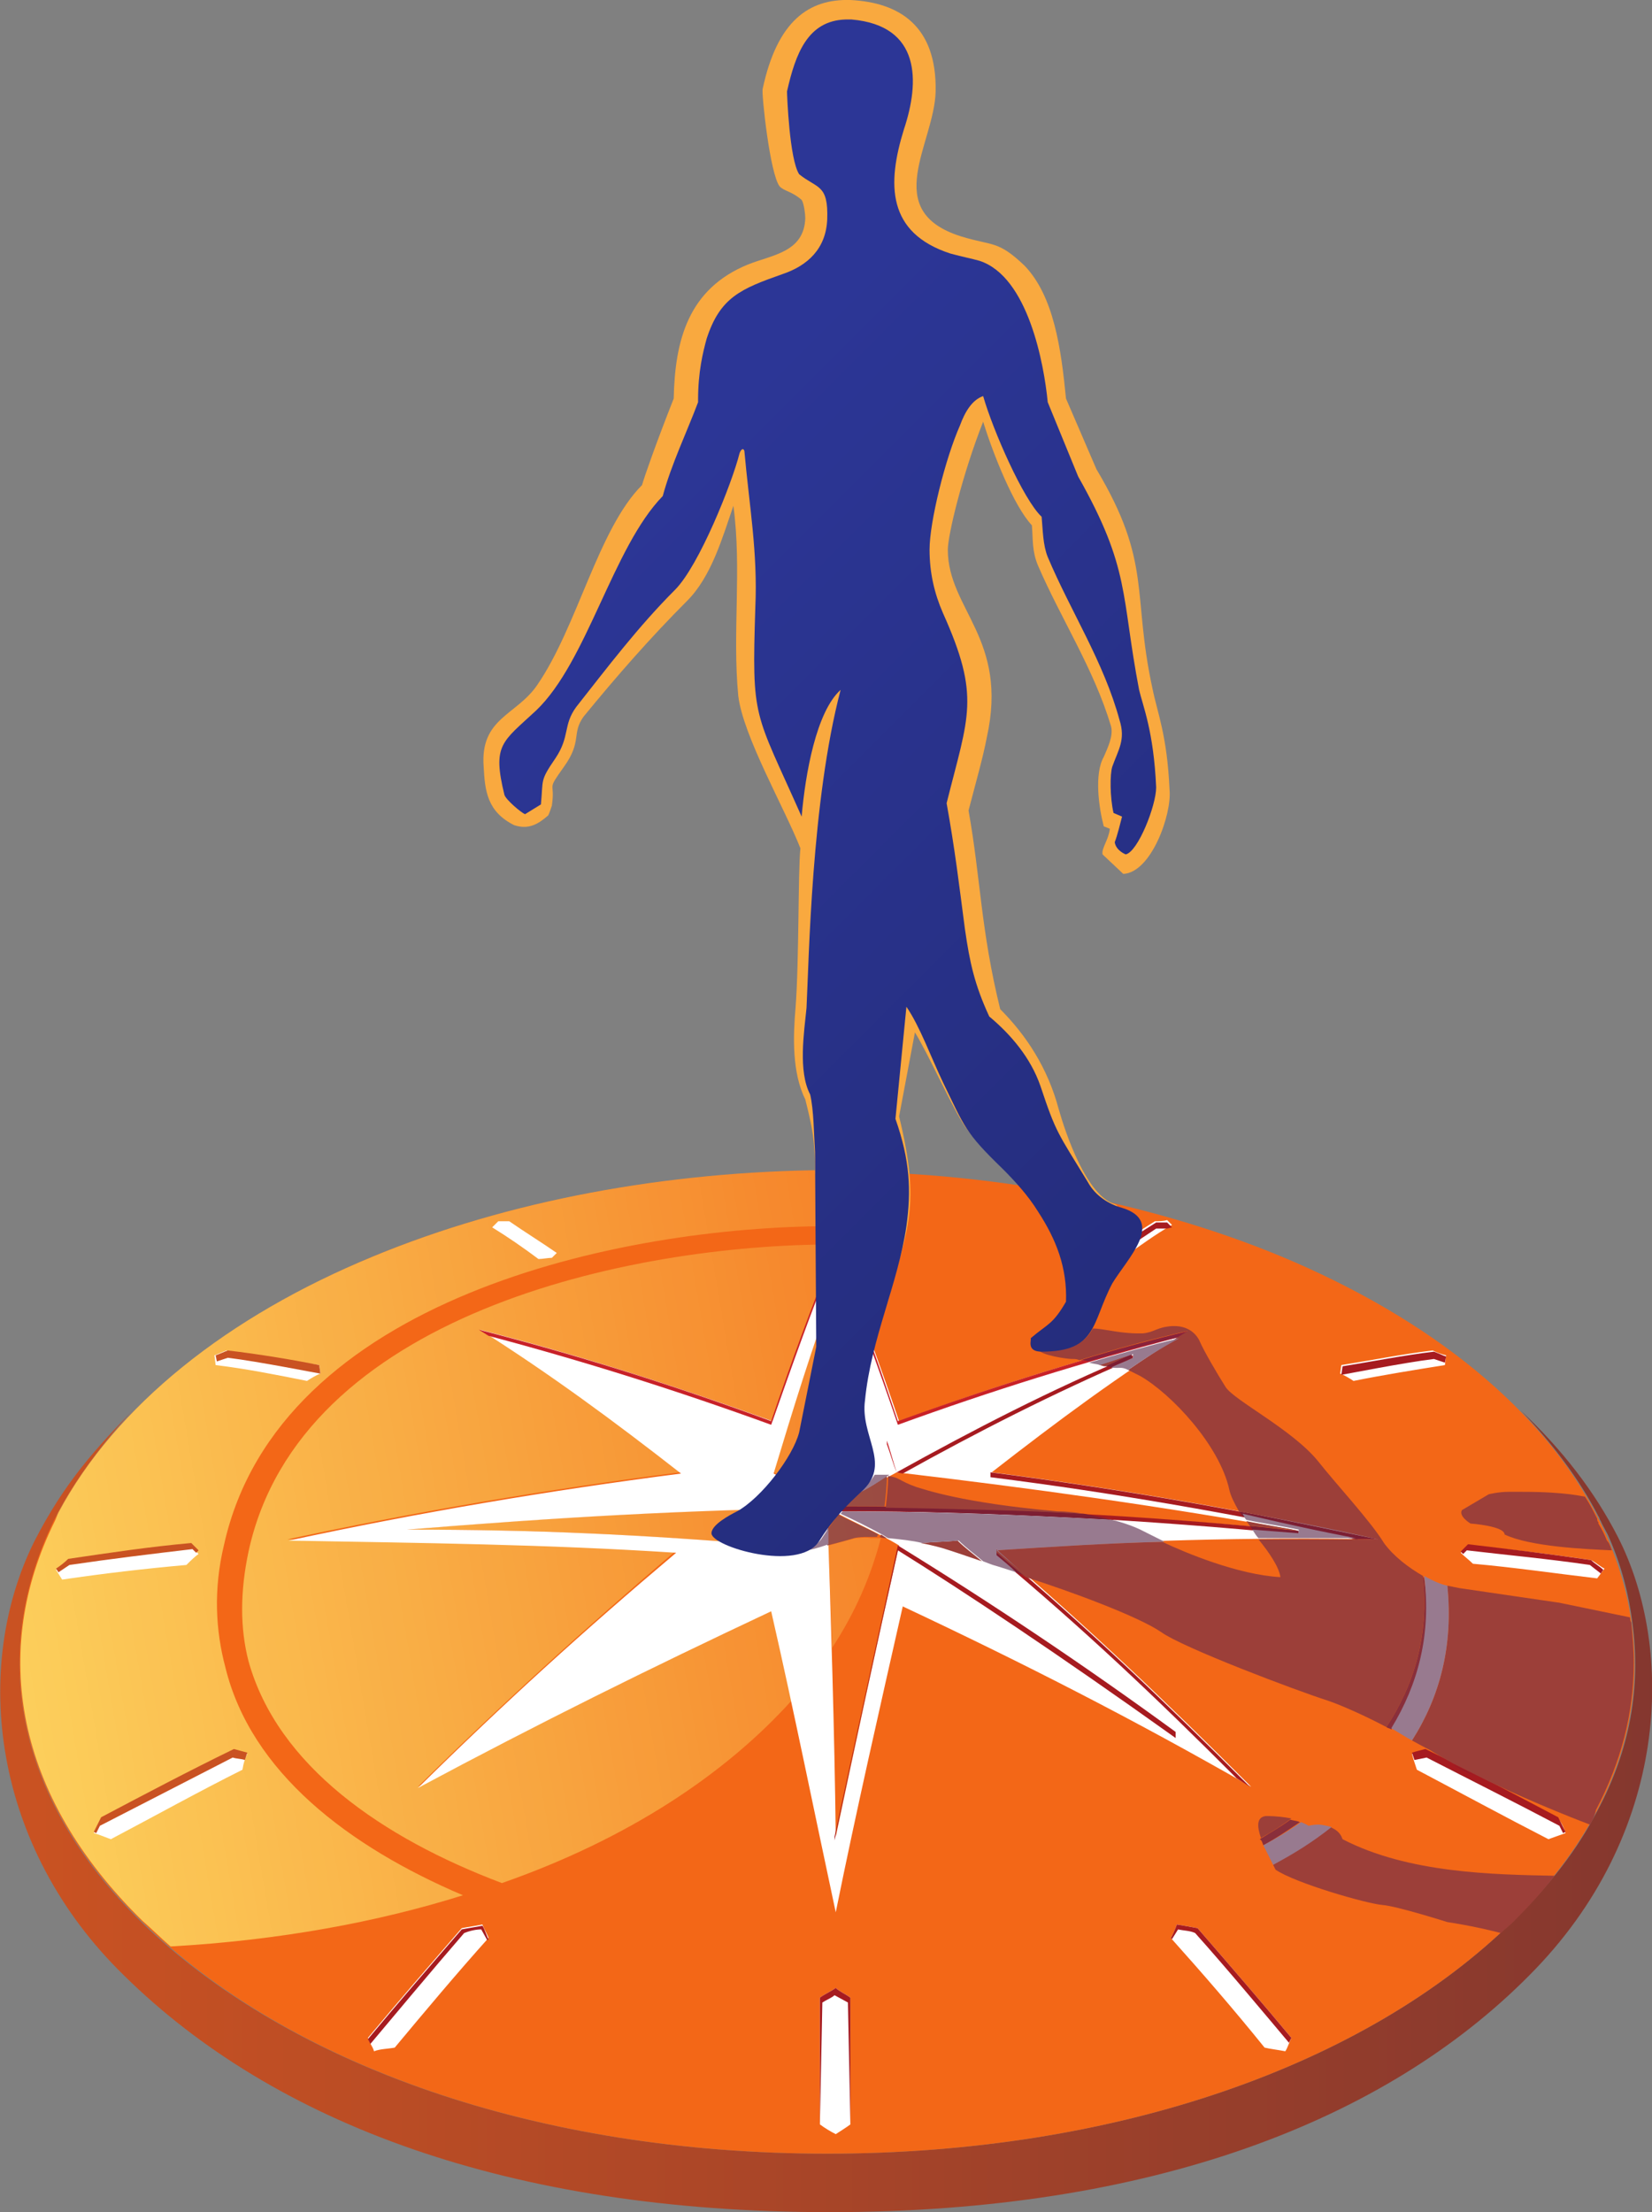 <svg version="1.1" id="Layer_1" xmlns="http://www.w3.org/2000/svg" xmlns:xlink="http://www.w3.org/1999/xlink" x="0px" y="0px" viewBox="-331 110.5 135.6 181.5" style="enable-background:new -331 110.5 135.6 181.5;" xml:space="preserve">
 <rect x="-331" y="110.5" width="135.6" height="181.5" fill="#808080" stroke="none"/>
 <style type="text/css">
  .st0{fill:#FFFFFF;}
	.st1{fill:url(#SVGID_1_);}
	.st2{fill:#F36717;}
	.st3{fill:url(#SVGID_2_);}
	.st4{fill:#C4161D;}
	.st5{fill:#C82128;}
	.st6{fill:#C95222;}
	.st7{fill:#A61B20;}
	.st8{fill:url(#SVGID_3_);}
	.st9{fill:#8A223A;}
	.st10{fill:#7C1E33;}
	.st11{fill:#9C3F39;}
	.st12{fill:#892F3B;}
	.st13{fill:#987A8F;}
	.st14{fill:#F9A93F;}
	.st15{fill:url(#SVGID_4_);}
 </style>
 <g>
  <path class="st0" d="M-312.5,238c4.5-20.2,31.3-26.2,49.9-26.2s45.4,6.1,49.9,26.2c5.6,25.1-31.8,34.4-49.9,34.4
		C-280.7,272.4-318.1,263.1-312.5,238 M-310.6,237.8c4.2-19.5,31.2-25.2,48.1-25.2c16.8,0,43.9,5.8,48.1,25.2
		c5.2,24.1-30.7,33-48.1,33C-279.9,270.8-315.9,261.9-310.6,237.8">
  </path>
  <linearGradient id="SVGID_1_" gradientUnits="userSpaceOnUse" x1="-1800.09" y1="253.097" x2="-1797.622" y2="253.097" gradientTransform="matrix(73.27 0 0 -73.27 131562.297 18803.533)">
   <stop offset="0" style="stop-color:#C95222">
   </stop>
   <stop offset="2.170000e-03" style="stop-color:#C95222">
   </stop>
   <stop offset="6.060000e-03" style="stop-color:#C95222">
   </stop>
   <stop offset="9.950000e-03" style="stop-color:#C85222">
   </stop>
   <stop offset="1.380000e-02" style="stop-color:#C85222">
   </stop>
   <stop offset="1.770000e-02" style="stop-color:#C85122">
   </stop>
   <stop offset="2.160000e-02" style="stop-color:#C75122">
   </stop>
   <stop offset="2.550000e-02" style="stop-color:#C75122">
   </stop>
   <stop offset="2.940000e-02" style="stop-color:#C65122">
   </stop>
   <stop offset="3.330000e-02" style="stop-color:#C65123">
   </stop>
   <stop offset="3.720000e-02" style="stop-color:#C65123">
   </stop>
   <stop offset="4.110000e-02" style="stop-color:#C55123">
   </stop>
   <stop offset="4.500000e-02" style="stop-color:#C55023">
   </stop>
   <stop offset="4.890000e-02" style="stop-color:#C55023">
   </stop>
   <stop offset="5.270000e-02" style="stop-color:#C45023">
   </stop>
   <stop offset="5.660000e-02" style="stop-color:#C45023">
   </stop>
   <stop offset="6.050000e-02" style="stop-color:#C45023">
   </stop>
   <stop offset="6.440000e-02" style="stop-color:#C35023">
   </stop>
   <stop offset="6.830000e-02" style="stop-color:#C35023">
   </stop>
   <stop offset="7.220000e-02" style="stop-color:#C34F23">
   </stop>
   <stop offset="7.610000e-02" style="stop-color:#C24F23">
   </stop>
   <stop offset="8.000000e-02" style="stop-color:#C24F23">
   </stop>
   <stop offset="8.380000e-02" style="stop-color:#C14F23">
   </stop>
   <stop offset="8.770000e-02" style="stop-color:#C14F23">
   </stop>
   <stop offset="9.160000e-02" style="stop-color:#C14F24">
   </stop>
   <stop offset="9.550000e-02" style="stop-color:#C04F24">
   </stop>
   <stop offset="9.940000e-02" style="stop-color:#C04E24">
   </stop>
   <stop offset="0.103" style="stop-color:#C04E24">
   </stop>
   <stop offset="0.107" style="stop-color:#BF4E24">
   </stop>
   <stop offset="0.111" style="stop-color:#BF4E24">
   </stop>
   <stop offset="0.115" style="stop-color:#BF4E24">
   </stop>
   <stop offset="0.119" style="stop-color:#BE4E24">
   </stop>
   <stop offset="0.123" style="stop-color:#BE4E24">
   </stop>
   <stop offset="0.127" style="stop-color:#BE4E24">
   </stop>
   <stop offset="0.131" style="stop-color:#BD4D24">
   </stop>
   <stop offset="0.134" style="stop-color:#BD4D24">
   </stop>
   <stop offset="0.138" style="stop-color:#BC4D24">
   </stop>
   <stop offset="0.142" style="stop-color:#BC4D24">
   </stop>
   <stop offset="0.146" style="stop-color:#BC4D24">
   </stop>
   <stop offset="0.15" style="stop-color:#BB4D25">
   </stop>
   <stop offset="0.154" style="stop-color:#BB4D25">
   </stop>
   <stop offset="0.158" style="stop-color:#BB4C25">
   </stop>
   <stop offset="0.162" style="stop-color:#BA4C25">
   </stop>
   <stop offset="0.166" style="stop-color:#BA4C25">
   </stop>
   <stop offset="0.169" style="stop-color:#BA4C25">
   </stop>
   <stop offset="0.173" style="stop-color:#B94C25">
   </stop>
   <stop offset="0.177" style="stop-color:#B94C25">
   </stop>
   <stop offset="0.181" style="stop-color:#B84C25">
   </stop>
   <stop offset="0.185" style="stop-color:#B84B25">
   </stop>
   <stop offset="0.189" style="stop-color:#B84B25">
   </stop>
   <stop offset="0.193" style="stop-color:#B74B25">
   </stop>
   <stop offset="0.197" style="stop-color:#B74B25">
   </stop>
   <stop offset="0.201" style="stop-color:#B74B25">
   </stop>
   <stop offset="0.204" style="stop-color:#B64B25">
   </stop>
   <stop offset="0.208" style="stop-color:#B64B26">
   </stop>
   <stop offset="0.212" style="stop-color:#B64A26">
   </stop>
   <stop offset="0.216" style="stop-color:#B54A26">
   </stop>
   <stop offset="0.22" style="stop-color:#B54A26">
   </stop>
   <stop offset="0.224" style="stop-color:#B54A26">
   </stop>
   <stop offset="0.228" style="stop-color:#B44A26">
   </stop>
   <stop offset="0.232" style="stop-color:#B44A26">
   </stop>
   <stop offset="0.235" style="stop-color:#B34A26">
   </stop>
   <stop offset="0.239" style="stop-color:#B34926">
   </stop>
   <stop offset="0.243" style="stop-color:#B34926">
   </stop>
   <stop offset="0.247" style="stop-color:#B24926">
   </stop>
   <stop offset="0.251" style="stop-color:#B24926">
   </stop>
   <stop offset="0.255" style="stop-color:#B24926">
   </stop>
   <stop offset="0.259" style="stop-color:#B14926">
   </stop>
   <stop offset="0.263" style="stop-color:#B14926">
   </stop>
   <stop offset="0.267" style="stop-color:#B14827">
   </stop>
   <stop offset="0.271" style="stop-color:#B04827">
   </stop>
   <stop offset="0.274" style="stop-color:#B04827">
   </stop>
   <stop offset="0.278" style="stop-color:#AF4827">
   </stop>
   <stop offset="0.282" style="stop-color:#AF4827">
   </stop>
   <stop offset="0.286" style="stop-color:#AF4827">
   </stop>
   <stop offset="0.29" style="stop-color:#AE4827">
   </stop>
   <stop offset="0.294" style="stop-color:#AE4727">
   </stop>
   <stop offset="0.298" style="stop-color:#AE4727">
   </stop>
   <stop offset="0.302" style="stop-color:#AD4727">
   </stop>
   <stop offset="0.305" style="stop-color:#AD4727">
   </stop>
   <stop offset="0.309" style="stop-color:#AD4727">
   </stop>
   <stop offset="0.313" style="stop-color:#AC4727">
   </stop>
   <stop offset="0.317" style="stop-color:#AC4727">
   </stop>
   <stop offset="0.321" style="stop-color:#AC4627">
   </stop>
   <stop offset="0.325" style="stop-color:#AB4628">
   </stop>
   <stop offset="0.329" style="stop-color:#AB4628">
   </stop>
   <stop offset="0.333" style="stop-color:#AA4628">
   </stop>
   <stop offset="0.337" style="stop-color:#AA4628">
   </stop>
   <stop offset="0.341" style="stop-color:#AA4628">
   </stop>
   <stop offset="0.344" style="stop-color:#A94628">
   </stop>
   <stop offset="0.348" style="stop-color:#A94528">
   </stop>
   <stop offset="0.352" style="stop-color:#A94528">
   </stop>
   <stop offset="0.356" style="stop-color:#A84528">
   </stop>
   <stop offset="0.36" style="stop-color:#A84528">
   </stop>
   <stop offset="0.364" style="stop-color:#A84528">
   </stop>
   <stop offset="0.368" style="stop-color:#A74528">
   </stop>
   <stop offset="0.372" style="stop-color:#A74528">
   </stop>
   <stop offset="0.376" style="stop-color:#A74528">
   </stop>
   <stop offset="0.379" style="stop-color:#A64428">
   </stop>
   <stop offset="0.383" style="stop-color:#A64429">
   </stop>
   <stop offset="0.387" style="stop-color:#A54429">
   </stop>
   <stop offset="0.391" style="stop-color:#A54429">
   </stop>
   <stop offset="0.395" style="stop-color:#A54429">
   </stop>
   <stop offset="0.399" style="stop-color:#A44429">
   </stop>
   <stop offset="0.403" style="stop-color:#A44429">
   </stop>
   <stop offset="0.407" style="stop-color:#A44329">
   </stop>
   <stop offset="0.41" style="stop-color:#A34329">
   </stop>
   <stop offset="0.414" style="stop-color:#A34329">
   </stop>
   <stop offset="0.418" style="stop-color:#A34329">
   </stop>
   <stop offset="0.422" style="stop-color:#A24329">
   </stop>
   <stop offset="0.426" style="stop-color:#A24329">
   </stop>
   <stop offset="0.43" style="stop-color:#A14329">
   </stop>
   <stop offset="0.434" style="stop-color:#A14229">
   </stop>
   <stop offset="0.438" style="stop-color:#A14229">
   </stop>
   <stop offset="0.442" style="stop-color:#A0422A">
   </stop>
   <stop offset="0.446" style="stop-color:#A0422A">
   </stop>
   <stop offset="0.449" style="stop-color:#A0422A">
   </stop>
   <stop offset="0.453" style="stop-color:#9F422A">
   </stop>
   <stop offset="0.457" style="stop-color:#9F422A">
   </stop>
   <stop offset="0.461" style="stop-color:#9F412A">
   </stop>
   <stop offset="0.465" style="stop-color:#9E412A">
   </stop>
   <stop offset="0.469" style="stop-color:#9E412A">
   </stop>
   <stop offset="0.473" style="stop-color:#9E412A">
   </stop>
   <stop offset="0.477" style="stop-color:#9D412A">
   </stop>
   <stop offset="0.48" style="stop-color:#9D412A">
   </stop>
   <stop offset="0.484" style="stop-color:#9C412A">
   </stop>
   <stop offset="0.488" style="stop-color:#9C402A">
   </stop>
   <stop offset="0.492" style="stop-color:#9C402A">
   </stop>
   <stop offset="0.496" style="stop-color:#9B402A">
   </stop>
   <stop offset="0.5" style="stop-color:#9B402A">
   </stop>
   <stop offset="0.504" style="stop-color:#9B402B">
   </stop>
   <stop offset="0.508" style="stop-color:#9A402B">
   </stop>
   <stop offset="0.512" style="stop-color:#9A402B">
   </stop>
   <stop offset="0.516" style="stop-color:#9A3F2B">
   </stop>
   <stop offset="0.519" style="stop-color:#993F2B">
   </stop>
   <stop offset="0.523" style="stop-color:#993F2B">
   </stop>
   <stop offset="0.527" style="stop-color:#983F2B">
   </stop>
   <stop offset="0.531" style="stop-color:#983F2B">
   </stop>
   <stop offset="0.535" style="stop-color:#983F2B">
   </stop>
   <stop offset="0.539" style="stop-color:#973F2B">
   </stop>
   <stop offset="0.543" style="stop-color:#973E2B">
   </stop>
   <stop offset="0.547" style="stop-color:#973E2B">
   </stop>
   <stop offset="0.551" style="stop-color:#963E2B">
   </stop>
   <stop offset="0.554" style="stop-color:#963E2B">
   </stop>
   <stop offset="0.558" style="stop-color:#963E2B">
   </stop>
   <stop offset="0.562" style="stop-color:#953E2C">
   </stop>
   <stop offset="0.566" style="stop-color:#953E2C">
   </stop>
   <stop offset="0.57" style="stop-color:#953D2C">
   </stop>
   <stop offset="0.574" style="stop-color:#943D2C">
   </stop>
   <stop offset="0.578" style="stop-color:#943D2C">
   </stop>
   <stop offset="0.582" style="stop-color:#933D2C">
   </stop>
   <stop offset="0.586" style="stop-color:#933D2C">
   </stop>
   <stop offset="0.59" style="stop-color:#933D2C">
   </stop>
   <stop offset="0.593" style="stop-color:#923D2C">
   </stop>
   <stop offset="0.597" style="stop-color:#923C2C">
   </stop>
   <stop offset="0.601" style="stop-color:#923C2C">
   </stop>
   <stop offset="0.605" style="stop-color:#913C2C">
   </stop>
   <stop offset="0.609" style="stop-color:#913C2C">
   </stop>
   <stop offset="0.613" style="stop-color:#913C2C">
   </stop>
   <stop offset="0.617" style="stop-color:#903C2C">
   </stop>
   <stop offset="0.621" style="stop-color:#903C2D">
   </stop>
   <stop offset="0.625" style="stop-color:#903B2D">
   </stop>
   <stop offset="0.628" style="stop-color:#8F3B2D">
   </stop>
   <stop offset="0.632" style="stop-color:#8F3B2D">
   </stop>
   <stop offset="0.636" style="stop-color:#8E3B2D">
   </stop>
   <stop offset="0.64" style="stop-color:#8E3B2D">
   </stop>
   <stop offset="0.644" style="stop-color:#8E3B2D">
   </stop>
   <stop offset="0.648" style="stop-color:#8D3B2D">
   </stop>
   <stop offset="0.652" style="stop-color:#8D3B2D">
   </stop>
   <stop offset="0.656" style="stop-color:#8D3A2D">
   </stop>
   <stop offset="0.659" style="stop-color:#8C3A2D">
   </stop>
   <stop offset="0.663" style="stop-color:#8C3A2D">
   </stop>
   <stop offset="0.667" style="stop-color:#8C3A2D">
   </stop>
   <stop offset="0.671" style="stop-color:#8B3A2D">
   </stop>
   <stop offset="0.675" style="stop-color:#8B3A2D">
   </stop>
   <stop offset="0.679" style="stop-color:#8A3A2E">
   </stop>
   <stop offset="0.683" style="stop-color:#8A392E">
   </stop>
   <stop offset="0.687" style="stop-color:#8A392E">
   </stop>
   <stop offset="0.691" style="stop-color:#89392E">
   </stop>
   <stop offset="0.695" style="stop-color:#89392E">
   </stop>
   <stop offset="0.698" style="stop-color:#89392E">
   </stop>
   <stop offset="0.702" style="stop-color:#88392E">
   </stop>
   <stop offset="0.706" style="stop-color:#88392E">
   </stop>
   <stop offset="0.71" style="stop-color:#88382E">
   </stop>
   <stop offset="0.714" style="stop-color:#87382E">
   </stop>
   <stop offset="0.718" style="stop-color:#87382E">
   </stop>
   <stop offset="0.722" style="stop-color:#87382E">
   </stop>
   <stop offset="0.726" style="stop-color:#86382E">
   </stop>
   <stop offset="0.73" style="stop-color:#86382E">
   </stop>
   <stop offset="0.733" style="stop-color:#85382E">
   </stop>
   <stop offset="0.737" style="stop-color:#85372F">
   </stop>
   <stop offset="0.741" style="stop-color:#85372F">
   </stop>
   <stop offset="0.745" style="stop-color:#84372F">
   </stop>
   <stop offset="0.749" style="stop-color:#84372F">
   </stop>
   <stop offset="0.753" style="stop-color:#84372F">
   </stop>
   <stop offset="0.757" style="stop-color:#83372F">
   </stop>
   <stop offset="0.761" style="stop-color:#83372F">
   </stop>
   <stop offset="0.764" style="stop-color:#83362F">
   </stop>
   <stop offset="0.768" style="stop-color:#82362F">
   </stop>
   <stop offset="0.772" style="stop-color:#82362F">
   </stop>
   <stop offset="0.776" style="stop-color:#81362F">
   </stop>
   <stop offset="0.78" style="stop-color:#81362F">
   </stop>
   <stop offset="0.784" style="stop-color:#81362F">
   </stop>
   <stop offset="0.788" style="stop-color:#80362F">
   </stop>
   <stop offset="0.792" style="stop-color:#80352F">
   </stop>
   <stop offset="0.796" style="stop-color:#803530">
   </stop>
   <stop offset="0.799" style="stop-color:#7F3530">
   </stop>
   <stop offset="0.803" style="stop-color:#7F3530">
   </stop>
   <stop offset="0.807" style="stop-color:#7F3530">
   </stop>
   <stop offset="0.811" style="stop-color:#7E3530">
   </stop>
   <stop offset="0.815" style="stop-color:#7E3530">
   </stop>
   <stop offset="0.819" style="stop-color:#7E3430">
   </stop>
   <stop offset="0.823" style="stop-color:#7D3430">
   </stop>
   <stop offset="0.827" style="stop-color:#7D3430">
   </stop>
   <stop offset="0.831" style="stop-color:#7C3430">
   </stop>
   <stop offset="0.835" style="stop-color:#7C3430">
   </stop>
   <stop offset="0.838" style="stop-color:#7C3430">
   </stop>
   <stop offset="0.842" style="stop-color:#7B3430">
   </stop>
   <stop offset="0.846" style="stop-color:#7B3330">
   </stop>
   <stop offset="0.85" style="stop-color:#7B3330">
   </stop>
   <stop offset="0.854" style="stop-color:#7A3331">
   </stop>
   <stop offset="0.858" style="stop-color:#7A3331">
   </stop>
   <stop offset="0.862" style="stop-color:#7A3331">
   </stop>
   <stop offset="0.866" style="stop-color:#793331">
   </stop>
   <stop offset="0.87" style="stop-color:#793331">
   </stop>
   <stop offset="0.873" style="stop-color:#783231">
   </stop>
   <stop offset="0.877" style="stop-color:#783231">
   </stop>
   <stop offset="0.881" style="stop-color:#783231">
   </stop>
   <stop offset="0.885" style="stop-color:#773231">
   </stop>
   <stop offset="0.889" style="stop-color:#773231">
   </stop>
   <stop offset="0.893" style="stop-color:#773231">
   </stop>
   <stop offset="0.897" style="stop-color:#763231">
   </stop>
   <stop offset="0.901" style="stop-color:#763231">
   </stop>
   <stop offset="0.904" style="stop-color:#763131">
   </stop>
   <stop offset="0.908" style="stop-color:#753131">
   </stop>
   <stop offset="0.912" style="stop-color:#753132">
   </stop>
   <stop offset="0.916" style="stop-color:#753132">
   </stop>
   <stop offset="0.92" style="stop-color:#743132">
   </stop>
   <stop offset="0.924" style="stop-color:#743132">
   </stop>
   <stop offset="0.928" style="stop-color:#733132">
   </stop>
   <stop offset="0.932" style="stop-color:#733032">
   </stop>
   <stop offset="0.936" style="stop-color:#733032">
   </stop>
   <stop offset="0.94" style="stop-color:#723032">
   </stop>
   <stop offset="0.943" style="stop-color:#723032">
   </stop>
   <stop offset="0.947" style="stop-color:#723032">
   </stop>
   <stop offset="0.951" style="stop-color:#713032">
   </stop>
   <stop offset="0.955" style="stop-color:#713032">
   </stop>
   <stop offset="0.959" style="stop-color:#712F32">
   </stop>
   <stop offset="0.963" style="stop-color:#702F32">
   </stop>
   <stop offset="0.967" style="stop-color:#702F32">
   </stop>
   <stop offset="0.971" style="stop-color:#702F33">
   </stop>
   <stop offset="0.975" style="stop-color:#6F2F33">
   </stop>
   <stop offset="0.978" style="stop-color:#6F2F33">
   </stop>
   <stop offset="0.982" style="stop-color:#6E2F33">
   </stop>
   <stop offset="0.986" style="stop-color:#6E2E33">
   </stop>
   <stop offset="1" style="stop-color:#6D2E33">
   </stop>
  </linearGradient>
  <path class="st1" d="M-328.2,237c-5.1,10.3-3.5,25,7.4,35.6c12.3,12.1,31.6,19.4,57.9,19.4c26.4,0,45.6-7.5,57.4-19.4
		c11.6-11.6,12-26.8,7.3-36c-1.9-3.7-4.5-7.1-8-10.4c2.6,2.7,4.8,5.6,6.4,8.7c0.1,0.1,0.1,0.3,0.2,0.4c0.2,0.5,0.5,0.9,0.7,1.4
		c1,2.3,1.6,4.6,1.9,7c0.7,5.2-0.2,10.4-2.9,15.4c-1.6,3.1-3.9,6.1-6.9,9c-12,11.8-32.5,19.1-56.3,19.1c-22.3,0-41.7-6.4-54-16.9
		l0,0c-0.8-0.7-1.6-1.4-2.3-2.1c-10.5-10.3-12.4-22.1-7.2-32.8c0.1-0.2,0.2-0.5,0.3-0.7c1.6-3,3.8-5.9,6.3-8.6l0.1-0.1
		C-323.1,229.3-325.7,232.1-328.2,237">
  </path>
  <path class="st2" d="M-225.8,213.6c-11.1-4.6-24.1-7-37.3-7c-13.2,0-26.1,2.4-37.3,7c-12.2,5.1-21.6,12.6-26.2,21.7
		c-5.2,10.7-3.3,22.5,7.2,32.8c12,11.8,32.5,19.1,56.3,19.1c23.8,0,44.3-7.3,56.3-19.1c10.5-10.3,12.4-22.1,7.1-32.8
		C-204.2,226.2-213.6,218.7-225.8,213.6">
  </path>
  <linearGradient id="SVGID_2_" gradientUnits="userSpaceOnUse" x1="-1790.44" y1="251.08" x2="-1787.972" y2="251.08" gradientTransform="matrix(45.284 -7.985 -7.985 -45.284 82741.641 -2679.155)">
   <stop offset="0" style="stop-color:#FDDB63">
   </stop>
   <stop offset="3.460000e-03" style="stop-color:#FDDB63">
   </stop>
   <stop offset="1.120000e-02" style="stop-color:#FDDA62">
   </stop>
   <stop offset="1.900000e-02" style="stop-color:#FDD962">
   </stop>
   <stop offset="2.670000e-02" style="stop-color:#FDD861">
   </stop>
   <stop offset="3.450000e-02" style="stop-color:#FDD761">
   </stop>
   <stop offset="4.220000e-02" style="stop-color:#FDD660">
   </stop>
   <stop offset="5.000000e-02" style="stop-color:#FDD65F">
   </stop>
   <stop offset="5.780000e-02" style="stop-color:#FCD55F">
   </stop>
   <stop offset="6.550000e-02" style="stop-color:#FCD45E">
   </stop>
   <stop offset="7.330000e-02" style="stop-color:#FCD35E">
   </stop>
   <stop offset="8.100000e-02" style="stop-color:#FCD25D">
   </stop>
   <stop offset="8.880000e-02" style="stop-color:#FCD15C">
   </stop>
   <stop offset="9.660001e-02" style="stop-color:#FCD05C">
   </stop>
   <stop offset="0.104" style="stop-color:#FCCF5B">
   </stop>
   <stop offset="0.112" style="stop-color:#FCCE5B">
   </stop>
   <stop offset="0.12" style="stop-color:#FCCD5A">
   </stop>
   <stop offset="0.128" style="stop-color:#FCCC5A">
   </stop>
   <stop offset="0.135" style="stop-color:#FCCC59">
   </stop>
   <stop offset="0.143" style="stop-color:#FCCB58">
   </stop>
   <stop offset="0.151" style="stop-color:#FCCA58">
   </stop>
   <stop offset="0.159" style="stop-color:#FBC957">
   </stop>
   <stop offset="0.166" style="stop-color:#FBC857">
   </stop>
   <stop offset="0.174" style="stop-color:#FBC756">
   </stop>
   <stop offset="0.182" style="stop-color:#FBC655">
   </stop>
   <stop offset="0.19" style="stop-color:#FBC555">
   </stop>
   <stop offset="0.197" style="stop-color:#FBC454">
   </stop>
   <stop offset="0.205" style="stop-color:#FBC354">
   </stop>
   <stop offset="0.213" style="stop-color:#FBC353">
   </stop>
   <stop offset="0.221" style="stop-color:#FBC252">
   </stop>
   <stop offset="0.229" style="stop-color:#FBC152">
   </stop>
   <stop offset="0.236" style="stop-color:#FBC051">
   </stop>
   <stop offset="0.244" style="stop-color:#FBBF51">
   </stop>
   <stop offset="0.252" style="stop-color:#FBBE50">
   </stop>
   <stop offset="0.26" style="stop-color:#FABD4F">
   </stop>
   <stop offset="0.267" style="stop-color:#FABC4F">
   </stop>
   <stop offset="0.275" style="stop-color:#FABB4E">
   </stop>
   <stop offset="0.283" style="stop-color:#FABA4E">
   </stop>
   <stop offset="0.29" style="stop-color:#FAB94D">
   </stop>
   <stop offset="0.298" style="stop-color:#FAB94C">
   </stop>
   <stop offset="0.306" style="stop-color:#FAB84C">
   </stop>
   <stop offset="0.314" style="stop-color:#FAB74B">
   </stop>
   <stop offset="0.322" style="stop-color:#FAB64B">
   </stop>
   <stop offset="0.329" style="stop-color:#FAB54A">
   </stop>
   <stop offset="0.337" style="stop-color:#FAB449">
   </stop>
   <stop offset="0.345" style="stop-color:#FAB349">
   </stop>
   <stop offset="0.353" style="stop-color:#F9B248">
   </stop>
   <stop offset="0.36" style="stop-color:#F9B148">
   </stop>
   <stop offset="0.368" style="stop-color:#F9B047">
   </stop>
   <stop offset="0.376" style="stop-color:#F9AF47">
   </stop>
   <stop offset="0.384" style="stop-color:#F9AF46">
   </stop>
   <stop offset="0.391" style="stop-color:#F9AE45">
   </stop>
   <stop offset="0.399" style="stop-color:#F9AD45">
   </stop>
   <stop offset="0.407" style="stop-color:#F9AC44">
   </stop>
   <stop offset="0.415" style="stop-color:#F9AB44">
   </stop>
   <stop offset="0.422" style="stop-color:#F9AA43">
   </stop>
   <stop offset="0.43" style="stop-color:#F9A942">
   </stop>
   <stop offset="0.438" style="stop-color:#F9A842">
   </stop>
   <stop offset="0.446" style="stop-color:#F9A741">
   </stop>
   <stop offset="0.454" style="stop-color:#F8A641">
   </stop>
   <stop offset="0.461" style="stop-color:#F8A640">
   </stop>
   <stop offset="0.469" style="stop-color:#F8A53F">
   </stop>
   <stop offset="0.477" style="stop-color:#F8A43F">
   </stop>
   <stop offset="0.484" style="stop-color:#F8A33E">
   </stop>
   <stop offset="0.492" style="stop-color:#F8A23E">
   </stop>
   <stop offset="0.5" style="stop-color:#F8A13D">
   </stop>
   <stop offset="0.508" style="stop-color:#F8A03C">
   </stop>
   <stop offset="0.515" style="stop-color:#F89F3C">
   </stop>
   <stop offset="0.523" style="stop-color:#F89E3B">
   </stop>
   <stop offset="0.531" style="stop-color:#F89D3B">
   </stop>
   <stop offset="0.539" style="stop-color:#F89C3A">
   </stop>
   <stop offset="0.546" style="stop-color:#F89C39">
   </stop>
   <stop offset="0.554" style="stop-color:#F79B39">
   </stop>
   <stop offset="0.562" style="stop-color:#F79A38">
   </stop>
   <stop offset="0.57" style="stop-color:#F79938">
   </stop>
   <stop offset="0.578" style="stop-color:#F79837">
   </stop>
   <stop offset="0.585" style="stop-color:#F79736">
   </stop>
   <stop offset="0.593" style="stop-color:#F79636">
   </stop>
   <stop offset="0.601" style="stop-color:#F79535">
   </stop>
   <stop offset="0.609" style="stop-color:#F79435">
   </stop>
   <stop offset="0.616" style="stop-color:#F79334">
   </stop>
   <stop offset="0.624" style="stop-color:#F79234">
   </stop>
   <stop offset="0.632" style="stop-color:#F79233">
   </stop>
   <stop offset="0.64" style="stop-color:#F79132">
   </stop>
   <stop offset="0.647" style="stop-color:#F79032">
   </stop>
   <stop offset="0.655" style="stop-color:#F68F31">
   </stop>
   <stop offset="0.663" style="stop-color:#F68E31">
   </stop>
   <stop offset="0.671" style="stop-color:#F68D30">
   </stop>
   <stop offset="0.678" style="stop-color:#F68C2F">
   </stop>
   <stop offset="0.686" style="stop-color:#F68B2F">
   </stop>
   <stop offset="0.694" style="stop-color:#F68A2E">
   </stop>
   <stop offset="0.702" style="stop-color:#F6892E">
   </stop>
   <stop offset="0.71" style="stop-color:#F6892D">
   </stop>
   <stop offset="0.717" style="stop-color:#F6882C">
   </stop>
   <stop offset="0.725" style="stop-color:#F6872C">
   </stop>
   <stop offset="0.733" style="stop-color:#F6862B">
   </stop>
   <stop offset="0.741" style="stop-color:#F6852B">
   </stop>
   <stop offset="0.748" style="stop-color:#F5842A">
   </stop>
   <stop offset="0.756" style="stop-color:#F58329">
   </stop>
   <stop offset="0.764" style="stop-color:#F58229">
   </stop>
   <stop offset="0.771" style="stop-color:#F58128">
   </stop>
   <stop offset="0.779" style="stop-color:#F58028">
   </stop>
   <stop offset="0.787" style="stop-color:#F57F27">
   </stop>
   <stop offset="0.795" style="stop-color:#F57F26">
   </stop>
   <stop offset="0.803" style="stop-color:#F57E26">
   </stop>
   <stop offset="0.81" style="stop-color:#F57D25">
   </stop>
   <stop offset="0.818" style="stop-color:#F57C25">
   </stop>
   <stop offset="0.826" style="stop-color:#F57B24">
   </stop>
   <stop offset="0.834" style="stop-color:#F57A23">
   </stop>
   <stop offset="0.841" style="stop-color:#F57923">
   </stop>
   <stop offset="0.849" style="stop-color:#F47822">
   </stop>
   <stop offset="0.857" style="stop-color:#F47722">
   </stop>
   <stop offset="0.865" style="stop-color:#F47621">
   </stop>
   <stop offset="0.872" style="stop-color:#F47521">
   </stop>
   <stop offset="0.88" style="stop-color:#F47520">
   </stop>
   <stop offset="0.888" style="stop-color:#F4741F">
   </stop>
   <stop offset="0.896" style="stop-color:#F4731F">
   </stop>
   <stop offset="0.903" style="stop-color:#F4721E">
   </stop>
   <stop offset="0.911" style="stop-color:#F4711E">
   </stop>
   <stop offset="0.919" style="stop-color:#F4701D">
   </stop>
   <stop offset="0.927" style="stop-color:#F46F1C">
   </stop>
   <stop offset="0.934" style="stop-color:#F46E1C">
   </stop>
   <stop offset="0.942" style="stop-color:#F46D1B">
   </stop>
   <stop offset="0.95" style="stop-color:#F36C1B">
   </stop>
   <stop offset="0.958" style="stop-color:#F36C1A">
   </stop>
   <stop offset="0.966" style="stop-color:#F36B19">
   </stop>
   <stop offset="0.973" style="stop-color:#F36A19">
   </stop>
   <stop offset="0.981" style="stop-color:#F36918">
   </stop>
   <stop offset="0.989" style="stop-color:#F36818">
   </stop>
   <stop offset="0.997" style="stop-color:#F36717">
   </stop>
   <stop offset="1" style="stop-color:#F36717">
   </stop>
  </linearGradient>
  <path class="st3" d="M-260.8,236.7c0,0-1.1,0.3-2.2,0.6c0.1,2.8,0.2,5.6,0.3,8.4c1.9-2.9,3.2-5.9,4-9c-0.3,0-0.6,0-0.8,0
		C-260,236.6-260.4,236.7-260.8,236.7 M-263.1,234.9c0,0.3,0,0.7,0,1c0.3-0.5,0.6-0.9,0.9-1.2c-0.1-0.1-0.2-0.1-0.3-0.2
		C-262.7,234.7-262.9,234.8-263.1,234.9 M-263.1,234.2c-12.5,0.2-22.3,0.8-34.6,1.8c10.8,0,19.1,0.4,30.1,1.3
		c-7.8,4.8-15.4,9.9-22.8,15.2c7.7-4.3,15.5-8.4,23.5-12.3c-0.2-0.9-0.4-1.8-0.6-2.7l-0.1-0.3c1.5-0.9,3-1.8,4.5-2.8
		C-263.1,234.4-263.1,234.3-263.1,234.2L-263.1,234.2L-263.1,234.2 M-263.1,234.2c0.1,0.1,0.2,0.1,0.3,0.2c-0.1,0.1-0.2,0.1-0.3,0.2
		c0.1,0,0.1-0.1,0.1-0.1l0.2-0.1c0.1-0.1,0.2-0.1,0.3-0.2C-262.7,234.2-262.9,234.2-263.1,234.2 M-262.5,234.2L-262.5,234.2
		 M-262.5,234.2c0.3,0,0.6,0,0.8,0c0.3-0.4,0.7-0.8,1.1-1.1C-261.2,233.4-261.8,233.8-262.5,234.2 M-258.2,228.7v0.1
		C-258.1,228.8-258.1,228.7-258.2,228.7L-258.2,228.7 M-272.2,231.8c1.6-0.2,3.1-0.3,4.7-0.5c-6.3-3.5-12.7-6.8-19.3-9.7
		C-281.8,224.8-276.9,228.2-272.2,231.8 M-267.5,231.3c1.7,0.9,3.3,1.9,5,2.8c0,0,0.1,0,0.1,0.1c0-6.1,0-12.3,0-18.5
		C-264.3,220.8-266,226.1-267.5,231.3 M-262.5,212.6L-262.5,212.6c-16.9,0-43.9,5.8-48.1,25.2c-0.7,3.3-0.7,6.3,0,9
		c2.4,8.6,11,14.5,20.8,18.2c10.3-3.6,18.3-8.9,23.8-15c-0.5-2.4-1.1-4.9-1.7-7.4c-10,4.7-19.1,9.2-29,14.5
		c7-6.9,13.6-12.9,21.1-19.3c-10.7-0.7-20.9-0.8-31.8-1c10.7-2.3,21.3-4.1,32.2-5.5c-5.1-4-10.1-7.8-15.6-11.2l0,0l-0.8-0.5
		c8.2,2.1,16.1,4.6,24,7.5c1.6-4.7,3.2-9.4,5.1-14C-262.5,212.9-262.5,212.8-262.5,212.6z M-300.4,213.6
		c-11.9,4.9-21.1,12.2-25.8,21c-0.1,0.2-0.2,0.5-0.3,0.7c-5.3,10.7-3.3,22.5,7.2,32.8c0.8,0.7,1.5,1.4,2.3,2.1c8.9-0.5,17-2,24-4.2
		c-9.4-4-17.4-10.1-19.5-18.7c-0.8-3-1-6.4-0.1-10.1c4.5-20.1,32.4-26.1,49.9-26.1h0.1c0-1.6,0.2-3.2,0.4-4.6c-0.3,0-0.6,0-0.9,0
		C-276.3,206.6-289.3,209-300.4,213.6">
  </path>
  <path class="st0" d="M-291.6,219.6c8.2,2.1,16,4.6,24,7.5c1.6-4.7,3.2-9.4,5.2-14c1.9,4.6,3.6,9.3,5.2,14
		c7.9-2.9,15.6-5.3,23.9-7.4c-5.8,3.6-10.9,7.4-16.3,11.6c10.9,1.4,21.1,3.2,31.8,5.5c-10.7-0.2-20.8,0.1-31.4,0.8
		c7.5,6.4,13.9,12.5,20.9,19.5c-9.6-5.5-18.6-10.1-28.6-14.8c-1.9,8.4-3.8,16.7-5.5,25.1c-1.8-8.4-3.4-16.4-5.3-24.7
		c-10,4.7-19.1,9.2-29,14.5c7-6.9,13.6-12.9,21.2-19.3c-10.7-0.7-20.9-0.8-31.8-1c10.7-2.3,21.3-4.1,32.2-5.5
		C-280.6,227.1-285.9,223.2-291.6,219.6 M-262.4,234.2c0-6.1,0-12.3,0-18.4c-1.9,5.1-3.5,10.3-5.1,15.6
		C-265.8,232.2-264.1,233.2-262.4,234.2 M-286.8,221.6c6.6,2.9,13,6.2,19.3,9.7c-1.6,0.1-3.1,0.3-4.7,0.5
		C-277,228.2-281.8,224.8-286.8,221.6 M-262.4,234.2c12.7,0,25.4,0.7,38,1.9c-11.1-2-21.9-3.5-33-4.8
		C-259.1,232.2-260.8,233.2-262.4,234.2 M-238.1,221.6c-6.6,2.9-13,6.2-19.3,9.7c-0.3-0.9-0.5-1.7-0.8-2.6
		C-251.6,226.1-244.9,223.7-238.1,221.6 M-263.1,234.2c0.3,8.9,0.6,18.4,0.7,27c1.7-8,3.4-15.9,5.2-23.9
		C-259,236.2-261.4,235.2-263.1,234.2 M-234.5,252.5c-7.4-5.3-15-10.4-22.8-15.3c1.6-0.1,3.2-0.3,4.8-0.3
		C-246.3,241.9-240.3,247.1-234.5,252.5 M-262.4,234.2c-12.8,0.2-22.8,0.8-35.2,1.8c10.8,0,19.1,0.4,30.1,1.3
		C-265.9,236.2-264.2,235.2-262.4,234.2 M-290.4,252.5c7.4-5.3,15-10.4,22.8-15.2c0.2,1,0.5,2,0.7,3
		C-274.9,244.1-282.7,248.2-290.4,252.5 M-261.2,284.8c0-3.5,0-6.9,0-10.4c-0.4-0.3-0.9-0.5-1.2-0.8c-0.4,0.3-0.9,0.5-1.3,0.8
		c0,3.4,0,6.9,0,10.4c0.4,0.3,0.9,0.6,1.3,0.8C-262.1,285.4-261.6,285.1-261.2,284.8 M-322.7,259.7c-0.2,0.4-0.4,0.8-0.6,1.2
		c0.4,0.1,1.1,0.4,1.4,0.5c3.6-1.9,7.2-3.9,10.8-5.7c0.1-0.6,0.2-0.9,0.4-1.3c-0.4-0.1-0.8-0.2-1.1-0.3
		C-315.5,256-319.1,257.8-322.7,259.7 M-325.4,238.5c-0.3,0.3-0.7,0.5-1,0.8l0.5,0.8c3.4-0.5,6.8-0.9,10.2-1.2
		c0.3-0.3,0.7-0.7,1-0.9l-0.6-0.6C-318.6,237.6-322,238-325.4,238.5 M-312.4,221.3c-0.3,0.1-0.7,0.3-1,0.4l0.1,0.8
		c2.5,0.3,5,0.8,7.5,1.3c0.3-0.2,0.8-0.5,1.1-0.6l-0.1-0.7C-307.4,222.1-309.9,221.7-312.4,221.3 M-236.2,210.7
		c-1.3,0.8-2.6,1.7-3.9,2.5l0.4,0.4c0.3,0,0.7,0,1,0c1.3-0.9,2.5-1.8,3.9-2.6l-0.4-0.4C-235.5,210.7-235.9,210.7-236.2,210.7
		 M-263.3,207.1c0,1,0,2,0,3l0.8,0.3l0.8-0.3c0-1,0-2,0-3l-0.7-0.2L-263.3,207.1 M-290.6,211.2c1.3,0.8,2.6,1.7,3.8,2.6
		c0.3,0,0.8-0.1,1.1-0.1l0.4-0.4c-1.3-0.9-2.6-1.7-3.9-2.6c-0.3,0-0.6,0-0.9,0L-290.6,211.2 M-298.6,278.5c2.5-3,5.1-6.1,7.7-9
		c-0.1-0.3-0.4-0.8-0.5-1.1c-0.5,0.1-1.2,0.2-1.7,0.3c-2.6,3-5.2,6-7.7,9c0.1,0.4,0.4,0.7,0.5,1.1
		C-299.8,278.6-299.1,278.6-298.6,278.5 M-203.1,259.7c-3.6-1.9-7.2-3.8-10.9-5.6c-0.3,0.1-0.7,0.2-1.1,0.3c0.1,0.4,0.2,0.7,0.4,1.3
		c3.6,1.9,7.1,3.8,10.8,5.7c0.3-0.1,1.1-0.4,1.4-0.5C-202.6,260.5-202.8,260.1-203.1,259.7 M-200.4,238.5c-3.4-0.5-6.7-0.9-10.1-1.2
		l-0.6,0.6c0.3,0.3,0.7,0.6,1,0.9c3.4,0.3,6.8,0.8,10.2,1.2l0.6-0.8C-199.7,239-200,238.7-200.4,238.5 M-213.4,221.3
		c-2.5,0.3-5,0.8-7.5,1.2l-0.1,0.7c0.3,0.1,0.8,0.4,1.1,0.6c2.5-0.5,5-0.9,7.5-1.3l0.1-0.8C-212.7,221.6-213,221.5-213.4,221.3
		 M-227.2,278.5c0.4,0.1,1.2,0.2,1.7,0.3c0.2-0.3,0.3-0.7,0.5-1.1c-2.5-3-5.1-6-7.7-9c-0.5-0.1-1.1-0.2-1.7-0.3
		c-0.1,0.3-0.3,0.8-0.5,1.1C-232.3,272.4-229.7,275.4-227.2,278.5">
  </path>
  <path class="st4" d="M-262.7,234.3l0.3-0.2v0.4c-1.7,1-3.4,2-5.1,3.1l-0.1-0.3c1.6-0.9,3.1-1.9,4.7-2.8L-262.7,234.3 M-257.4,231.3
		c-0.3-0.9-0.5-1.7-0.8-2.6v0.3C-257.9,229.8-257.7,230.6-257.4,231.3L-257.4,231.3">
  </path>
  <path class="st5" d="M-262.5,213.4c1.9,4.6,3.6,9.3,5.2,14c7.7-2.8,15.1-5.1,23.1-7.2l0.8-0.5c-8.2,2.1-15.9,4.5-23.9,7.4
		c-1.6-4.7-3.2-9.4-5.2-14c-1.9,4.6-3.6,9.3-5.2,14c-7.9-2.9-15.8-5.4-24-7.5l0.8,0.5c7.9,2.1,15.5,4.5,23.2,7.3
		C-266,222.6-264.4,218-262.5,213.4">
  </path>
  <path class="st6" d="M-322.8,260.3l-0.3,0.6l-0.2-0.1c0.2-0.4,0.4-0.8,0.6-1.2c3.6-1.9,7.2-3.8,10.9-5.6c0.4,0.1,0.7,0.2,1.1,0.3
		l-0.2,0.6c-0.3-0.1-0.7-0.1-1-0.2C-315.6,256.6-319.1,258.4-322.8,260.3 M-325.3,238.9c3.4-0.5,6.7-0.9,10.1-1.3l0.3,0.3l0.2-0.2
		l-0.6-0.6c-3.4,0.3-6.7,0.8-10.1,1.3c-0.3,0.3-0.7,0.6-1,0.8l0.2,0.3L-325.3,238.9 M-312.3,221.9c2.5,0.3,7.5,1.3,7.6,1.3l-0.1-0.7
		c-2.5-0.5-5-0.9-7.5-1.2c-0.3,0.1-0.7,0.3-1,0.4l0.1,0.5L-312.3,221.9z">
  </path>
  <path class="st7" d="M-257.3,237.3c7.8,4.8,15.4,9.9,22.8,15.3v0.5c-9.8-7-17.5-12.1-22.8-15.4c-1.8,8-3.5,15.8-5.2,23.8v-0.3
		C-260.8,253.3-259,245.1-257.3,237.3 M-249,237.9l-0.3-0.3v0.5c7.3,6.1,13.1,11.6,19.8,18.3l1.1,0.7
		C-235.5,250-241.8,244-249,237.9 M-249.7,231.3v0.4c10.3,1.3,19.8,3,30,5.1c0.5,0,1.3,0,1.8,0
		C-228.6,234.5-238.8,232.7-249.7,231.3 M-262.5,234.1h0.5H-262.5l0.3,0.2l0.3,0.2c12.5,0,25,0.7,37.4,1.9v-0.3
		C-237.1,234.8-249.7,234.2-262.5,234.1 M-257.4,231.3l0.5,0.1c6.1-3.4,12.4-6.6,18.9-9.4v-0.3
		C-244.7,224.5-251.1,227.8-257.4,231.3 M-235.2,211.3L-235.2,211.3l0.4-0.1l-0.4-0.4c-0.3,0-0.6,0-0.9,0c-1.3,0.8-2.6,1.7-3.9,2.6
		l0.3,0.3c1.2-0.8,2.4-1.6,3.6-2.4C-235.8,211.3-235.5,211.3-235.2,211.3 M-291.5,268.8l0.5,0.9l0.1-0.1c-0.1-0.1-0.3-0.8-0.5-1.1
		c-0.5,0.1-1.2,0.2-1.7,0.3c-2.6,3-5.2,6-7.7,9l0.2,0.4c1.6-1.9,5.1-6.1,7.7-9.1C-292.4,268.9-291.9,268.8-291.5,268.8 M-203,260.3
		l0.3,0.6l0.2-0.1c-0.2-0.4-0.4-0.8-0.6-1.2c-3.6-1.9-7.2-3.8-10.9-5.6c-0.4,0.1-0.8,0.2-1.1,0.3l0.2,0.6l1-0.2
		C-210.2,256.6-206.6,258.4-203,260.3 M-200.5,238.9l0.9,0.7l0.2-0.3c-0.3-0.3-0.7-0.5-1-0.8c-3.4-0.5-6.7-0.9-10.1-1.3l-0.6,0.6
		l0.2,0.2l0.3-0.3C-207.2,238.1-203.9,238.4-200.5,238.9 M-212.4,222.3l0.1-0.5c-0.3-0.1-0.7-0.3-1-0.4c-2.5,0.3-5,0.8-7.5,1.2
		l-0.1,0.7c0.1,0,5.1-1,7.6-1.3L-212.4,222.3z M-234.3,268.8c0.4,0.1,1,0.1,1.4,0.3c2.6,2.9,6.1,7.1,7.7,9l0.2-0.4
		c-2.5-3-5.1-6-7.7-9c-0.5-0.1-1.1-0.2-1.7-0.3c-0.1,0.3-0.4,1-0.5,1.1l0.1,0.1L-234.3,268.8 M-261.4,274.8l0.2,10v-10.4
		c-0.4-0.3-0.9-0.5-1.2-0.8c-0.4,0.3-0.9,0.5-1.3,0.8v10.4l0.2-10c0.3-0.2,0.8-0.4,1-0.6L-261.4,274.8z">
  </path>
  <linearGradient id="SVGID_3_" gradientUnits="userSpaceOnUse" x1="-1790.44" y1="251.045" x2="-1787.972" y2="251.045" gradientTransform="matrix(45.284 -7.985 -7.985 -45.284 82741.641 -2679.155)">
   <stop offset="0" style="stop-color:#996F5B">
   </stop>
   <stop offset="3.460000e-03" style="stop-color:#996F5B">
   </stop>
   <stop offset="1.120000e-02" style="stop-color:#996F5B">
   </stop>
   <stop offset="1.900000e-02" style="stop-color:#996E5A">
   </stop>
   <stop offset="2.670000e-02" style="stop-color:#996E5A">
   </stop>
   <stop offset="3.450000e-02" style="stop-color:#996D5A">
   </stop>
   <stop offset="4.220000e-02" style="stop-color:#996D5A">
   </stop>
   <stop offset="5.000000e-02" style="stop-color:#996D59">
   </stop>
   <stop offset="5.780000e-02" style="stop-color:#996C59">
   </stop>
   <stop offset="6.550000e-02" style="stop-color:#996C59">
   </stop>
   <stop offset="7.330000e-02" style="stop-color:#996C59">
   </stop>
   <stop offset="8.100000e-02" style="stop-color:#996B58">
   </stop>
   <stop offset="8.880000e-02" style="stop-color:#996B58">
   </stop>
   <stop offset="9.660001e-02" style="stop-color:#996A58">
   </stop>
   <stop offset="0.104" style="stop-color:#996A58">
   </stop>
   <stop offset="0.112" style="stop-color:#996A57">
   </stop>
   <stop offset="0.12" style="stop-color:#996957">
   </stop>
   <stop offset="0.128" style="stop-color:#996957">
   </stop>
   <stop offset="0.135" style="stop-color:#996956">
   </stop>
   <stop offset="0.143" style="stop-color:#996856">
   </stop>
   <stop offset="0.151" style="stop-color:#996856">
   </stop>
   <stop offset="0.159" style="stop-color:#996756">
   </stop>
   <stop offset="0.166" style="stop-color:#996755">
   </stop>
   <stop offset="0.174" style="stop-color:#9A6755">
   </stop>
   <stop offset="0.182" style="stop-color:#9A6655">
   </stop>
   <stop offset="0.19" style="stop-color:#9A6655">
   </stop>
   <stop offset="0.197" style="stop-color:#9A6654">
   </stop>
   <stop offset="0.205" style="stop-color:#9A6554">
   </stop>
   <stop offset="0.213" style="stop-color:#9A6554">
   </stop>
   <stop offset="0.221" style="stop-color:#9A6454">
   </stop>
   <stop offset="0.229" style="stop-color:#9A6453">
   </stop>
   <stop offset="0.236" style="stop-color:#9A6453">
   </stop>
   <stop offset="0.244" style="stop-color:#9A6353">
   </stop>
   <stop offset="0.252" style="stop-color:#9A6352">
   </stop>
   <stop offset="0.26" style="stop-color:#9A6352">
   </stop>
   <stop offset="0.267" style="stop-color:#9A6252">
   </stop>
   <stop offset="0.275" style="stop-color:#9A6252">
   </stop>
   <stop offset="0.283" style="stop-color:#9A6151">
   </stop>
   <stop offset="0.29" style="stop-color:#9A6151">
   </stop>
   <stop offset="0.298" style="stop-color:#9A6151">
   </stop>
   <stop offset="0.306" style="stop-color:#9A6051">
   </stop>
   <stop offset="0.314" style="stop-color:#9A6050">
   </stop>
   <stop offset="0.322" style="stop-color:#9A6050">
   </stop>
   <stop offset="0.329" style="stop-color:#9A5F50">
   </stop>
   <stop offset="0.337" style="stop-color:#9A5F50">
   </stop>
   <stop offset="0.345" style="stop-color:#9A5E4F">
   </stop>
   <stop offset="0.353" style="stop-color:#9A5E4F">
   </stop>
   <stop offset="0.36" style="stop-color:#9A5E4F">
   </stop>
   <stop offset="0.368" style="stop-color:#9A5D4F">
   </stop>
   <stop offset="0.376" style="stop-color:#9A5D4E">
   </stop>
   <stop offset="0.384" style="stop-color:#9A5D4E">
   </stop>
   <stop offset="0.391" style="stop-color:#9A5C4E">
   </stop>
   <stop offset="0.399" style="stop-color:#9A5C4D">
   </stop>
   <stop offset="0.407" style="stop-color:#9A5B4D">
   </stop>
   <stop offset="0.415" style="stop-color:#9A5B4D">
   </stop>
   <stop offset="0.422" style="stop-color:#9A5B4D">
   </stop>
   <stop offset="0.43" style="stop-color:#9A5A4C">
   </stop>
   <stop offset="0.438" style="stop-color:#9A5A4C">
   </stop>
   <stop offset="0.446" style="stop-color:#9A5A4C">
   </stop>
   <stop offset="0.454" style="stop-color:#9A594C">
   </stop>
   <stop offset="0.461" style="stop-color:#9A594B">
   </stop>
   <stop offset="0.469" style="stop-color:#9A584B">
   </stop>
   <stop offset="0.477" style="stop-color:#9A584B">
   </stop>
   <stop offset="0.484" style="stop-color:#9A584B">
   </stop>
   <stop offset="0.492" style="stop-color:#9A574A">
   </stop>
   <stop offset="0.5" style="stop-color:#9A574A">
   </stop>
   <stop offset="0.508" style="stop-color:#9B574A">
   </stop>
   <stop offset="0.515" style="stop-color:#9B5649">
   </stop>
   <stop offset="0.523" style="stop-color:#9B5649">
   </stop>
   <stop offset="0.531" style="stop-color:#9B5549">
   </stop>
   <stop offset="0.539" style="stop-color:#9B5549">
   </stop>
   <stop offset="0.546" style="stop-color:#9B5548">
   </stop>
   <stop offset="0.554" style="stop-color:#9B5448">
   </stop>
   <stop offset="0.562" style="stop-color:#9B5448">
   </stop>
   <stop offset="0.57" style="stop-color:#9B5448">
   </stop>
   <stop offset="0.578" style="stop-color:#9B5347">
   </stop>
   <stop offset="0.585" style="stop-color:#9B5347">
   </stop>
   <stop offset="0.593" style="stop-color:#9B5247">
   </stop>
   <stop offset="0.601" style="stop-color:#9B5247">
   </stop>
   <stop offset="0.609" style="stop-color:#9B5246">
   </stop>
   <stop offset="0.616" style="stop-color:#9B5146">
   </stop>
   <stop offset="0.624" style="stop-color:#9B5146">
   </stop>
   <stop offset="0.632" style="stop-color:#9B5145">
   </stop>
   <stop offset="0.64" style="stop-color:#9B5045">
   </stop>
   <stop offset="0.647" style="stop-color:#9B5045">
   </stop>
   <stop offset="0.655" style="stop-color:#9B4F45">
   </stop>
   <stop offset="0.663" style="stop-color:#9B4F44">
   </stop>
   <stop offset="0.671" style="stop-color:#9B4F44">
   </stop>
   <stop offset="0.678" style="stop-color:#9B4E44">
   </stop>
   <stop offset="0.686" style="stop-color:#9B4E44">
   </stop>
   <stop offset="0.694" style="stop-color:#9B4E43">
   </stop>
   <stop offset="0.702" style="stop-color:#9B4D43">
   </stop>
   <stop offset="0.71" style="stop-color:#9B4D43">
   </stop>
   <stop offset="0.717" style="stop-color:#9B4C43">
   </stop>
   <stop offset="0.725" style="stop-color:#9B4C42">
   </stop>
   <stop offset="0.733" style="stop-color:#9B4C42">
   </stop>
   <stop offset="0.741" style="stop-color:#9B4B42">
   </stop>
   <stop offset="0.748" style="stop-color:#9B4B41">
   </stop>
   <stop offset="0.756" style="stop-color:#9B4B41">
   </stop>
   <stop offset="0.764" style="stop-color:#9B4A41">
   </stop>
   <stop offset="0.771" style="stop-color:#9B4A41">
   </stop>
   <stop offset="0.779" style="stop-color:#9B4A40">
   </stop>
   <stop offset="0.787" style="stop-color:#9B4940">
   </stop>
   <stop offset="0.795" style="stop-color:#9B4940">
   </stop>
   <stop offset="0.803" style="stop-color:#9B4840">
   </stop>
   <stop offset="0.81" style="stop-color:#9B483F">
   </stop>
   <stop offset="0.818" style="stop-color:#9B483F">
   </stop>
   <stop offset="0.826" style="stop-color:#9B473F">
   </stop>
   <stop offset="0.834" style="stop-color:#9C473F">
   </stop>
   <stop offset="0.841" style="stop-color:#9C473E">
   </stop>
   <stop offset="0.849" style="stop-color:#9C463E">
   </stop>
   <stop offset="0.857" style="stop-color:#9C463E">
   </stop>
   <stop offset="0.865" style="stop-color:#9C453E">
   </stop>
   <stop offset="0.872" style="stop-color:#9C453D">
   </stop>
   <stop offset="0.88" style="stop-color:#9C453D">
   </stop>
   <stop offset="0.888" style="stop-color:#9C443D">
   </stop>
   <stop offset="0.896" style="stop-color:#9C443C">
   </stop>
   <stop offset="0.903" style="stop-color:#9C443C">
   </stop>
   <stop offset="0.911" style="stop-color:#9C433C">
   </stop>
   <stop offset="0.919" style="stop-color:#9C433C">
   </stop>
   <stop offset="0.927" style="stop-color:#9C423B">
   </stop>
   <stop offset="0.934" style="stop-color:#9C423B">
   </stop>
   <stop offset="0.942" style="stop-color:#9C423B">
   </stop>
   <stop offset="0.95" style="stop-color:#9C413B">
   </stop>
   <stop offset="0.958" style="stop-color:#9C413A">
   </stop>
   <stop offset="0.966" style="stop-color:#9C413A">
   </stop>
   <stop offset="0.973" style="stop-color:#9C403A">
   </stop>
   <stop offset="0.981" style="stop-color:#9C403A">
   </stop>
   <stop offset="0.989" style="stop-color:#9C3F39">
   </stop>
   <stop offset="0.997" style="stop-color:#9C3F39">
   </stop>
   <stop offset="1" style="stop-color:#9C3F39">
   </stop>
  </linearGradient>
  <path class="st8" d="M-263.1,236c0,0.4,0,0.9,0,1.3c1.2-0.3,2.2-0.6,2.2-0.6c0.4-0.1,0.8-0.1,1.1-0.1c0.3,0,0.5,0,0.8,0
		c0-0.1,0-0.1,0.1-0.2c-1.1-0.6-2.3-1.1-3.4-1.7C-262.4,235.1-262.7,235.5-263.1,236 M-260.6,233c-0.4,0.4-0.8,0.8-1.1,1.1
		c1.1,0,2.2,0,3.3,0c0.1-0.8,0.2-1.7,0.2-2.6C-258.9,232.1-259.7,232.6-260.6,233">
  </path>
  <path class="st9" d="M-241.7,222.2c-0.2-0.1-0.4-0.1-0.6-0.1c2.9-0.9,5.9-1.7,8.9-2.4l-0.8,0.5l0,0
		C-236.8,220.8-239.3,221.5-241.7,222.2">
  </path>
  <path class="st10" d="M-209.9,256.2c-0.7-0.3-1.3-0.6-1.8-0.9C-211.1,255.6-210.5,255.9-209.9,256.2 M-246.7,239.8
		c-0.8-0.6-1.5-1.3-2.2-1.9l-0.3-0.3v0.5c0.6,0.5,1.1,0.9,1.6,1.4C-247.4,239.6-247.1,239.7-246.7,239.8 M-217.9,236.8
		c-3.9-0.8-7.6-1.6-11.4-2.3c0.1,0.1,0.2,0.3,0.3,0.4c3.1,0.6,6.2,1.2,9.3,1.9l0,0C-219.2,236.7-218.4,236.8-217.9,236.8
		 M-239.8,235.2c-0.6-0.2-1.4-0.3-2.2-0.5c-6.5-0.4-13.1-0.6-19.7-0.6c-0.1,0.1-0.2,0.2-0.3,0.3l0,0
		C-254.5,234.5-247.1,234.8-239.8,235.2 M-224.4,236.4v-0.3c-1.3-0.1-2.7-0.3-4-0.4c0.1,0.1,0.2,0.3,0.3,0.4
		C-226.9,236.2-225.7,236.3-224.4,236.4 M-239.8,222.7c0.6-0.3,1.2-0.5,1.7-0.8v-0.3c-0.7,0.3-1.5,0.6-2.2,1
		C-240.1,222.6-239.9,222.6-239.8,222.7">
  </path>
  <path class="st11" d="M-200.5,260.2c-1.6-0.6-6.1-2.4-9.4-4.1c-0.6-0.3-1.2-0.6-1.8-0.9c-0.9-0.5-1.6-0.9-1.9-1.1
		c0,0-0.6-0.3-1.5-0.8c2.3-3.6,3.4-7.8,2.9-12.7l1,0.2l8.2,1.2l5.8,1.2c0,0.1,0,0.3,0.1,0.4c0.1,1.1,0.2,2.2,0.2,3.3
		c0,4.1-1,8.1-3.1,12.1C-200.1,259.5-200.3,259.9-200.5,260.2 M-240.3,222.6c0.8-0.3,1.5-0.7,2.2-1l0,0c-0.9,0.3-1.8,0.6-2.7,0.9
		C-240.6,222.5-240.5,222.6-240.3,222.6 M-242,234.7c-0.7-0.1-1.4-0.2-2.2-0.2c-7.9-0.7-10.9-1.8-11.6-2c-1.4-0.5-1.4-0.8-2.3-0.9
		c0,0.9-0.1,1.7-0.2,2.6C-252.9,234.3-247.5,234.4-242,234.7 M-224.4,236.1c-1.4-0.3-2.9-0.5-4.3-0.8c0.1,0.1,0.2,0.3,0.3,0.4
		C-227.1,235.8-225.8,235.9-224.4,236.1 M-258.2,236.7c-0.2-0.1-0.3-0.2-0.5-0.3c0,0.1,0,0.1-0.1,0.2
		C-258.6,236.7-258.4,236.7-258.2,236.7 M-250.4,238.6c-0.7-0.6-1.4-1.1-2-1.7c-1,0.1-2,0.1-3,0.2c1,0.2,1.7,0.4,1.7,0.4
		C-252.7,237.8-251.3,238.3-250.4,238.6 M-217.2,252.2c2.3-3.5,3.5-7.6,3-12.4c-1.2-0.7-2.4-1.6-3.2-2.7c-1.1-1.8-3.9-4.8-5.4-6.7
		c-2.1-2.6-6.9-5-7.6-6.1c-0.7-1.1-1.8-3-2.1-3.7s-1-1.3-2.1-1.3c-0.1,0-0.1,0-0.2,0c-1.3,0.1-1.4,0.5-2.4,0.6c-0.1,0-0.3,0-0.4,0
		c-1,0-2.1-0.2-2.1-0.2c-0.7-0.1-1.1-0.2-1.6-0.2c-0.6,1.1-1.6,1.8-4.1,1.8l-0.4-0.1c0.2,0.5,2.4,0.8,2.8,0.8c0,0,0,0,0.1,0l0,0
		c0.1,0,0.3,0,0.5,0.1c2.9-0.9,5.8-1.7,8.9-2.4l-0.8,0.5l0,0c-1.4,0.9-2.8,1.8-4.1,2.7c0.2,0.1,0.6,0.3,1,0.5
		c2.6,1.5,6.5,5.7,7.3,9.3c0.1,0.5,0.4,1.1,0.8,1.8c3.8,0.7,7.6,1.5,11.4,2.3c-0.5,0-1.3,0-1.8,0c-1.5,0-3,0-4.6,0
		c-1.2,0-2.3,0-3.4,0c0.9,1.1,1.7,2.3,1.8,3.1c-3.5-0.2-7.8-2-9.7-2.9c-4.5,0.1-9.1,0.4-13.8,0.7c0.9,0.8,1.7,1.5,2.6,2.2
		c3.5,1.1,9.2,3.2,11.1,4.5c1.8,1.3,11.1,4.8,13.6,5.6C-220.9,250.4-218.9,251.3-217.2,252.2 M-198.7,237.7
		c-0.1-0.3-0.2-0.6-0.4-0.8c-0.2-0.5-0.4-0.9-0.7-1.4c0,0,0,0,0-0.1l0,0l0,0c-0.1-0.1-0.1-0.2-0.1-0.3c-0.3-0.6-0.6-1.2-1-1.8
		c-0.1,0-1.5-0.4-5.1-0.4c-0.3,0-0.7,0-1.1,0c0,0,0,0-0.1,0c-0.8,0-1.6,0.2-1.6,0.2l-2.2,1.3c-0.3,0.5,0.7,1.1,0.7,1.1
		s2.8,0.2,2.8,0.9C-205.4,237.4-200.9,237.6-198.7,237.7 M-227.5,261.3c0.9-0.5,1.7-1,2.5-1.6c-0.5-0.1-1.2-0.2-2.1-0.2
		C-227.9,259.6-227.8,260.4-227.5,261.3 M-207.8,269.1c0.3-0.3,0.7-0.6,1-0.9c1.3-1.3,2.4-2.5,3.4-3.8c-5-0.1-12-0.2-17.4-3
		c-0.2-0.6-0.6-0.8-1-1c-1.5,1.1-3,2.1-4.7,3.1c0.1,0.2,0.2,0.4,0.2,0.4c1.6,1.1,7.5,2.8,8.8,2.9c1.2,0.1,5.3,1.4,5.3,1.4
		S-210.1,268.5-207.8,269.1">
  </path>
  <path class="st12" d="M-216.8,252.4c-0.1-0.1-0.3-0.1-0.4-0.2c2.3-3.5,3.5-7.6,3-12.3c0,0,0.1,0,0.1,0.1
		C-213.4,244.7-214.5,248.8-216.8,252.4 M-227.3,261.9c1.1-0.6,2.1-1.3,3-1.9c-0.2-0.1-0.4-0.1-0.8-0.2c-0.8,0.6-1.7,1.1-2.5,1.6
		C-227.4,261.5-227.4,261.7-227.3,261.9">
  </path>
  <path class="st13" d="M-238.4,222.9c-0.6-0.3-0.7-0.1-1.4-0.2l0,0c0.6-0.3,1.2-0.5,1.8-0.8v-0.3c-0.9,0.3-1.8,0.6-2.7,0.9
		c-0.3-0.1-0.6-0.1-0.9-0.2c2.4-0.7,4.9-1.4,7.4-2C-235.7,221.1-237.1,222-238.4,222.9 M-260.5,233c0.2-0.2,0.4-0.4,0.6-0.6
		c0.3-0.3,0.5-0.6,0.7-0.9h0.7c0.2,0,0.3,0,0.5,0C-258.9,232.1-259.7,232.6-260.5,233 M-219.7,236.7c-1.5,0-3,0-4.6,0
		c-1.1,0-2.3,0-3.4,0c-0.2-0.2-0.3-0.4-0.5-0.7c1.3,0.1,2.5,0.2,3.8,0.3V236c-1.4-0.1-2.7-0.3-4-0.4c1.4,0.1,2.7,0.3,4,0.4
		c-1.4-0.3-2.9-0.5-4.3-0.8c-0.1-0.1-0.2-0.3-0.3-0.5C-226,235.4-222.9,236.1-219.7,236.7 M-217.9,236.8L-217.9,236.8
		c-3.9-0.8-7.6-1.6-11.4-2.3C-225.5,235.2-221.8,235.9-217.9,236.8 M-265.2,237.8c0.7-0.2,1.2-0.5,1.6-1c0.2-0.3,0.4-0.6,0.6-0.9
		c0,0.5,0,0.9,0,1.3C-263.8,237.5-264.6,237.7-265.2,237.8 M-246.7,239.8L-246.7,239.8c-0.8-0.6-1.5-1.3-2.2-1.9l-0.3-0.3v0.5
		c0.6,0.5,1.1,0.9,1.6,1.4c-1.2-0.4-1.9-0.6-1.9-0.6s-0.3-0.1-0.8-0.3c-0.7-0.6-1.4-1.1-2-1.7c-1,0.1-2,0.1-3,0.2
		c-0.8-0.2-1.8-0.3-2.8-0.4c-0.2-0.1-0.3-0.2-0.5-0.3c-1.1-0.6-2.3-1.2-3.4-1.7c0.1-0.1,0.1-0.2,0.2-0.2l0,0
		c7.4,0,14.8,0.3,22.1,0.7c1.6,0.4,2.5,0.9,2.5,0.9l0.8,0.4c0,0,0.4,0.2,1,0.5c-4.5,0.1-9.1,0.4-13.8,0.7
		C-248.4,238.4-247.6,239.1-246.7,239.8 M-215.1,253.3c2.3-3.6,3.4-7.8,2.9-12.7l0,0c-0.5-0.1-1.2-0.4-1.9-0.8
		c0.6,4.8-0.5,8.9-2.7,12.5C-216.1,252.7-215.5,253.1-215.1,253.3 M-199.7,235.3L-199.7,235.3 M-199.7,235.4
		C-199.7,235.3-199.7,235.3-199.7,235.4C-199.7,235.3-199.7,235.4-199.7,235.4 M-226.5,263.5c1.7-0.9,3.3-1.9,4.8-3.1
		c-0.4-0.1-0.8-0.2-1.1-0.2c-0.4,0-0.8,0.1-0.8,0.1s-0.1-0.1-0.6-0.3c-1,0.7-2,1.3-3.1,1.9C-227,262.5-226.7,263.1-226.5,263.5">
  </path>
  <path class="st14" d="M-238.8,182.2l-1.7-1.6c-0.1-0.5,0.5-1.2,0.6-2.1l-0.5-0.2c-0.4-1.5-0.8-4.3,0-5.7c0.3-0.7,0.8-1.7,0.6-2.5
		c-1.4-4.7-4.1-8.8-6-13.2c-0.5-1.2-0.4-2.1-0.5-3.3c-1.5-1.6-3.2-5.9-4-8.5c-1.7,4.3-2.9,9.3-2.9,10.5c0,4.9,5,7.3,3.2,15.4
		c-0.3,1.6-0.9,3.7-1.5,6c1,5.6,1,9.8,2.6,16.3c2.1,2.1,3.9,4.8,4.8,8.2c0.6,2.1,2.3,7.1,4.6,7.8c1.4,0.5-4.8,1.6-6.5-0.6
		c-1.7-2.1-4.6-3.8-6-6.1c-1.1-1.8-2.8-5.6-3.9-7.4l-1.3,6.9c1.8,7.4,0.7,9.1-0.9,15.1c-0.7,2.6-5.9-9.6-6-10.5c0-2.6-0.2-3.6-0.8-6
		c-1.1-2.2-1-5.2-0.8-7.5c0.3-3.9,0.2-11.2,0.4-13.1c-1.3-3.3-4.7-9.2-5.1-12.5c-0.5-5.2,0.3-10.4-0.4-15.6
		c-0.9,2.6-1.8,5.8-3.8,7.8c-3,3-5.8,6.2-8.5,9.5c-1,1.4-0.1,2-1.6,4.1s-0.7,1.1-1,3.2c-0.1,0.3-0.2,0.6-0.3,0.8
		c-0.8,0.7-1.6,1.2-2.8,0.8c-2.2-1.1-2.4-2.8-2.5-4.8c-0.3-4,2.7-4.2,4.4-6.7c3.3-4.8,5-12.8,8.6-16.4c0.2-0.7,1.1-3.3,2.6-7.1
		c0.1-4.8,1.2-9,6.1-11c2-0.8,4.6-1,4.7-3.8c0-0.3-0.1-1.2-0.3-1.5c-0.8-0.7-1.4-0.7-1.8-1.1c-0.8-1-1.5-7.6-1.4-8
		c1.2-5.6,3.8-7.4,7.2-7.3c4,0.2,7.1,2.1,7,7.5c-0.1,4.3-4.6,9.8,2.1,11.9c2.6,0.8,3,0.3,5.2,2.4c2.4,2.5,3,6.8,3.4,10.9l2.5,5.8
		c4.6,7.7,2.9,10.2,4.6,18c0.4,2,1.2,3.8,1.4,8.3C-234.8,177.3-236.5,182.1-238.8,182.2">
  </path>
  <linearGradient id="SVGID_4_" gradientUnits="userSpaceOnUse" x1="-1799.757" y1="278.089" x2="-1797.288" y2="278.089" gradientTransform="matrix(26.221 26.221 26.221 -26.221 39614.926 54638.609)">
   <stop offset="0" style="stop-color:#2C3696">
   </stop>
   <stop offset="4.280000e-03" style="stop-color:#2C3696">
   </stop>
   <stop offset="1.200000e-02" style="stop-color:#2C3696">
   </stop>
   <stop offset="1.980000e-02" style="stop-color:#2C3696">
   </stop>
   <stop offset="2.750000e-02" style="stop-color:#2C3695">
   </stop>
   <stop offset="3.530000e-02" style="stop-color:#2C3695">
   </stop>
   <stop offset="4.300000e-02" style="stop-color:#2C3695">
   </stop>
   <stop offset="5.070000e-02" style="stop-color:#2C3595">
   </stop>
   <stop offset="5.850000e-02" style="stop-color:#2C3594">
   </stop>
   <stop offset="6.620000e-02" style="stop-color:#2B3594">
   </stop>
   <stop offset="7.400000e-02" style="stop-color:#2B3594">
   </stop>
   <stop offset="8.170000e-02" style="stop-color:#2B3594">
   </stop>
   <stop offset="8.950000e-02" style="stop-color:#2B3593">
   </stop>
   <stop offset="9.720001e-02" style="stop-color:#2B3593">
   </stop>
   <stop offset="0.105" style="stop-color:#2B3593">
   </stop>
   <stop offset="0.113" style="stop-color:#2B3593">
   </stop>
   <stop offset="0.12" style="stop-color:#2B3592">
   </stop>
   <stop offset="0.128" style="stop-color:#2B3592">
   </stop>
   <stop offset="0.136" style="stop-color:#2B3592">
   </stop>
   <stop offset="0.144" style="stop-color:#2B3492">
   </stop>
   <stop offset="0.151" style="stop-color:#2B3492">
   </stop>
   <stop offset="0.159" style="stop-color:#2B3491">
   </stop>
   <stop offset="0.167" style="stop-color:#2B3491">
   </stop>
   <stop offset="0.175" style="stop-color:#2A3491">
   </stop>
   <stop offset="0.182" style="stop-color:#2A3491">
   </stop>
   <stop offset="0.19" style="stop-color:#2A3490">
   </stop>
   <stop offset="0.198" style="stop-color:#2A3490">
   </stop>
   <stop offset="0.206" style="stop-color:#2A3490">
   </stop>
   <stop offset="0.213" style="stop-color:#2A3490">
   </stop>
   <stop offset="0.221" style="stop-color:#2A348F">
   </stop>
   <stop offset="0.229" style="stop-color:#2A348F">
   </stop>
   <stop offset="0.237" style="stop-color:#2A338F">
   </stop>
   <stop offset="0.244" style="stop-color:#2A338F">
   </stop>
   <stop offset="0.252" style="stop-color:#2A338F">
   </stop>
   <stop offset="0.26" style="stop-color:#2A338E">
   </stop>
   <stop offset="0.268" style="stop-color:#2A338E">
   </stop>
   <stop offset="0.275" style="stop-color:#2A338E">
   </stop>
   <stop offset="0.283" style="stop-color:#29338E">
   </stop>
   <stop offset="0.291" style="stop-color:#29338D">
   </stop>
   <stop offset="0.299" style="stop-color:#29338D">
   </stop>
   <stop offset="0.306" style="stop-color:#29338D">
   </stop>
   <stop offset="0.314" style="stop-color:#29338D">
   </stop>
   <stop offset="0.322" style="stop-color:#29328C">
   </stop>
   <stop offset="0.33" style="stop-color:#29328C">
   </stop>
   <stop offset="0.337" style="stop-color:#29328C">
   </stop>
   <stop offset="0.345" style="stop-color:#29328C">
   </stop>
   <stop offset="0.353" style="stop-color:#29328B">
   </stop>
   <stop offset="0.361" style="stop-color:#29328B">
   </stop>
   <stop offset="0.368" style="stop-color:#29328B">
   </stop>
   <stop offset="0.376" style="stop-color:#29328B">
   </stop>
   <stop offset="0.384" style="stop-color:#29328B">
   </stop>
   <stop offset="0.392" style="stop-color:#28328A">
   </stop>
   <stop offset="0.399" style="stop-color:#28328A">
   </stop>
   <stop offset="0.407" style="stop-color:#28328A">
   </stop>
   <stop offset="0.415" style="stop-color:#28318A">
   </stop>
   <stop offset="0.422" style="stop-color:#283189">
   </stop>
   <stop offset="0.43" style="stop-color:#283189">
   </stop>
   <stop offset="0.438" style="stop-color:#283189">
   </stop>
   <stop offset="0.446" style="stop-color:#283189">
   </stop>
   <stop offset="0.454" style="stop-color:#283188">
   </stop>
   <stop offset="0.461" style="stop-color:#283188">
   </stop>
   <stop offset="0.469" style="stop-color:#283188">
   </stop>
   <stop offset="0.477" style="stop-color:#283188">
   </stop>
   <stop offset="0.484" style="stop-color:#283187">
   </stop>
   <stop offset="0.492" style="stop-color:#283187">
   </stop>
   <stop offset="0.5" style="stop-color:#273087">
   </stop>
   <stop offset="0.508" style="stop-color:#273087">
   </stop>
   <stop offset="0.515" style="stop-color:#273087">
   </stop>
   <stop offset="0.523" style="stop-color:#273086">
   </stop>
   <stop offset="0.531" style="stop-color:#273086">
   </stop>
   <stop offset="0.539" style="stop-color:#273086">
   </stop>
   <stop offset="0.546" style="stop-color:#273086">
   </stop>
   <stop offset="0.554" style="stop-color:#273085">
   </stop>
   <stop offset="0.562" style="stop-color:#273085">
   </stop>
   <stop offset="0.57" style="stop-color:#273085">
   </stop>
   <stop offset="0.578" style="stop-color:#273085">
   </stop>
   <stop offset="0.585" style="stop-color:#273084">
   </stop>
   <stop offset="0.593" style="stop-color:#272F84">
   </stop>
   <stop offset="0.601" style="stop-color:#272F84">
   </stop>
   <stop offset="0.608" style="stop-color:#272F84">
   </stop>
   <stop offset="0.616" style="stop-color:#262F83">
   </stop>
   <stop offset="0.624" style="stop-color:#262F83">
   </stop>
   <stop offset="0.632" style="stop-color:#262F83">
   </stop>
   <stop offset="0.639" style="stop-color:#262F83">
   </stop>
   <stop offset="0.647" style="stop-color:#262F83">
   </stop>
   <stop offset="0.655" style="stop-color:#262F82">
   </stop>
   <stop offset="0.663" style="stop-color:#262F82">
   </stop>
   <stop offset="0.67" style="stop-color:#262F82">
   </stop>
   <stop offset="0.678" style="stop-color:#262F82">
   </stop>
   <stop offset="0.686" style="stop-color:#262E81">
   </stop>
   <stop offset="0.694" style="stop-color:#262E81">
   </stop>
   <stop offset="0.701" style="stop-color:#262E81">
   </stop>
   <stop offset="0.709" style="stop-color:#262E81">
   </stop>
   <stop offset="0.717" style="stop-color:#262E80">
   </stop>
   <stop offset="0.725" style="stop-color:#252E80">
   </stop>
   <stop offset="0.732" style="stop-color:#252E80">
   </stop>
   <stop offset="0.74" style="stop-color:#252E80">
   </stop>
   <stop offset="0.748" style="stop-color:#252E80">
   </stop>
   <stop offset="0.756" style="stop-color:#252E7F">
   </stop>
   <stop offset="0.763" style="stop-color:#252E7F">
   </stop>
   <stop offset="0.771" style="stop-color:#252D7F">
   </stop>
   <stop offset="0.779" style="stop-color:#252D7F">
   </stop>
   <stop offset="0.787" style="stop-color:#252D7E">
   </stop>
   <stop offset="0.794" style="stop-color:#252D7E">
   </stop>
   <stop offset="0.802" style="stop-color:#252D7E">
   </stop>
   <stop offset="0.81" style="stop-color:#252D7E">
   </stop>
   <stop offset="0.818" style="stop-color:#252D7D">
   </stop>
   <stop offset="0.825" style="stop-color:#252D7D">
   </stop>
   <stop offset="0.833" style="stop-color:#242D7D">
   </stop>
   <stop offset="0.841" style="stop-color:#242D7D">
   </stop>
   <stop offset="0.849" style="stop-color:#242D7C">
   </stop>
   <stop offset="0.856" style="stop-color:#242D7C">
   </stop>
   <stop offset="0.864" style="stop-color:#242C7C">
   </stop>
   <stop offset="0.872" style="stop-color:#242C7C">
   </stop>
   <stop offset="0.879" style="stop-color:#242C7C">
   </stop>
   <stop offset="0.887" style="stop-color:#242C7B">
   </stop>
   <stop offset="0.895" style="stop-color:#242C7B">
   </stop>
   <stop offset="0.903" style="stop-color:#242C7B">
   </stop>
   <stop offset="0.91" style="stop-color:#242C7B">
   </stop>
   <stop offset="0.918" style="stop-color:#242C7A">
   </stop>
   <stop offset="0.926" style="stop-color:#242C7A">
   </stop>
   <stop offset="0.934" style="stop-color:#242C7A">
   </stop>
   <stop offset="0.942" style="stop-color:#232C7A">
   </stop>
   <stop offset="0.949" style="stop-color:#232C79">
   </stop>
   <stop offset="0.957" style="stop-color:#232B79">
   </stop>
   <stop offset="0.965" style="stop-color:#232B79">
   </stop>
   <stop offset="0.973" style="stop-color:#232B79">
   </stop>
   <stop offset="0.98" style="stop-color:#232B78">
   </stop>
   <stop offset="0.988" style="stop-color:#232B78">
   </stop>
   <stop offset="0.996" style="stop-color:#232B78">
   </stop>
   <stop offset="1" style="stop-color:#232B78">
   </stop>
  </linearGradient>
  <path class="st15" d="M-266.4,118c0,0.3,0.2,5.6,1,6.8c1.5,1.2,2.4,0.8,2.3,3.7c-0.1,2.4-1.6,3.8-3.7,4.5c-3.4,1.2-5.1,1.9-6.2,5.3
		c-0.3,1.1-0.7,2.7-0.7,5v0.2c-0.9,2.4-2.2,5.1-2.9,7.7c-4.1,4.2-6.2,13.6-10.4,17.6c-2.8,2.6-3.6,2.8-2.6,6.9
		c0.1,0.4,1.4,1.5,1.7,1.6l1.3-0.8c0.2-2.1-0.1-1.9,1.2-3.8c1.2-1.8,0.6-2.7,1.7-4.2c2.6-3.3,5.1-6.6,8.1-9.6c2-2,4.7-8.8,5.3-11.2
		c0.1-0.3,0.3-0.5,0.4-0.2c0.4,4.5,1.1,8.3,0.9,12.8c-0.3,9.4-0.1,8.4,3.8,17.2c0.3-3.5,1.2-8.6,3.2-10.4
		c-2.4,9.1-2.6,22.2-2.8,26.1c-0.2,2-0.7,5.2,0.3,7.1c0.3,1.3,0.3,3.2,0.4,4.7c0,0.9,0.1,16,0.1,16l-1.4,7c-0.5,2-3.1,5.4-5.1,6.5
		c-0.6,0.3-2.1,1.1-2.1,1.8c0,1.1,7.1,3.2,8.8,0.7c1.2-1.9,2.2-2.9,3.7-4.3c2.2-2.2-0.3-4.4,0.1-7.3c0.5-5.1,2.7-9.5,3.4-14.3
		c0.4-2.9,0.3-5.4-0.9-8.8l0.9-9.2c1.1,1.6,2,4.1,3,6.2c1.8,3.7,1.8,4.1,4.9,7.1c1,1,2.1,2.2,2.9,3.5c1.5,2.3,2.4,4.6,2.3,7.4
		c-1.1,1.9-1.5,1.8-2.9,3c0.1,0.1-0.4,1.1,0.9,1.1c4.6,0,4.1-2.4,5.8-5.6c1.2-2,4.4-5.1,0.8-6.2c-1.1-0.3-2.2-1-2.8-2.1
		c-2.5-4.1-2.6-4-3.9-7.9c-0.8-2.3-2.4-4.2-4.2-5.7c-1.2-2.6-1.6-4.4-2-7.2c-0.5-3.8-0.8-6.4-1.5-10.3c1.8-7.2,2.8-8.7-0.3-15.6
		c-0.7-1.6-1.1-3.3-1.1-5.2c0-2.3,1.3-7.5,2.5-10.2c0.4-1.1,1-2.1,1.9-2.4c0.8,2.8,3.3,8.5,4.8,9.9c0.1,1.1,0.1,2.3,0.5,3.3
		c1.9,4.5,4.6,8.6,5.9,13.4c0.5,1.6-0.1,2.4-0.6,3.8c-0.2,0.6-0.2,2.5,0.1,3.8l0.7,0.3c-0.1,0.4-0.4,1.6-0.6,2.1
		c0.1,0.7,0.9,1,0.9,1c1-0.2,2.5-4,2.5-5.5c-0.2-4.6-1.1-6.7-1.4-8c-1.5-7.8-0.7-9.9-5-17.5l-2.5-6.1c-0.3-3.1-1.6-10.3-5.6-11.6
		c-0.7-0.2-1.3-0.3-2.4-0.6c-5.2-1.7-5.2-5.7-3.8-10.2c1.3-3.9,1.4-8.5-4.3-9c-0.2,0-0.3,0-0.5,0
		C-264.7,112.2-265.7,114.9-266.4,118">
  </path>
 </g>
</svg>
